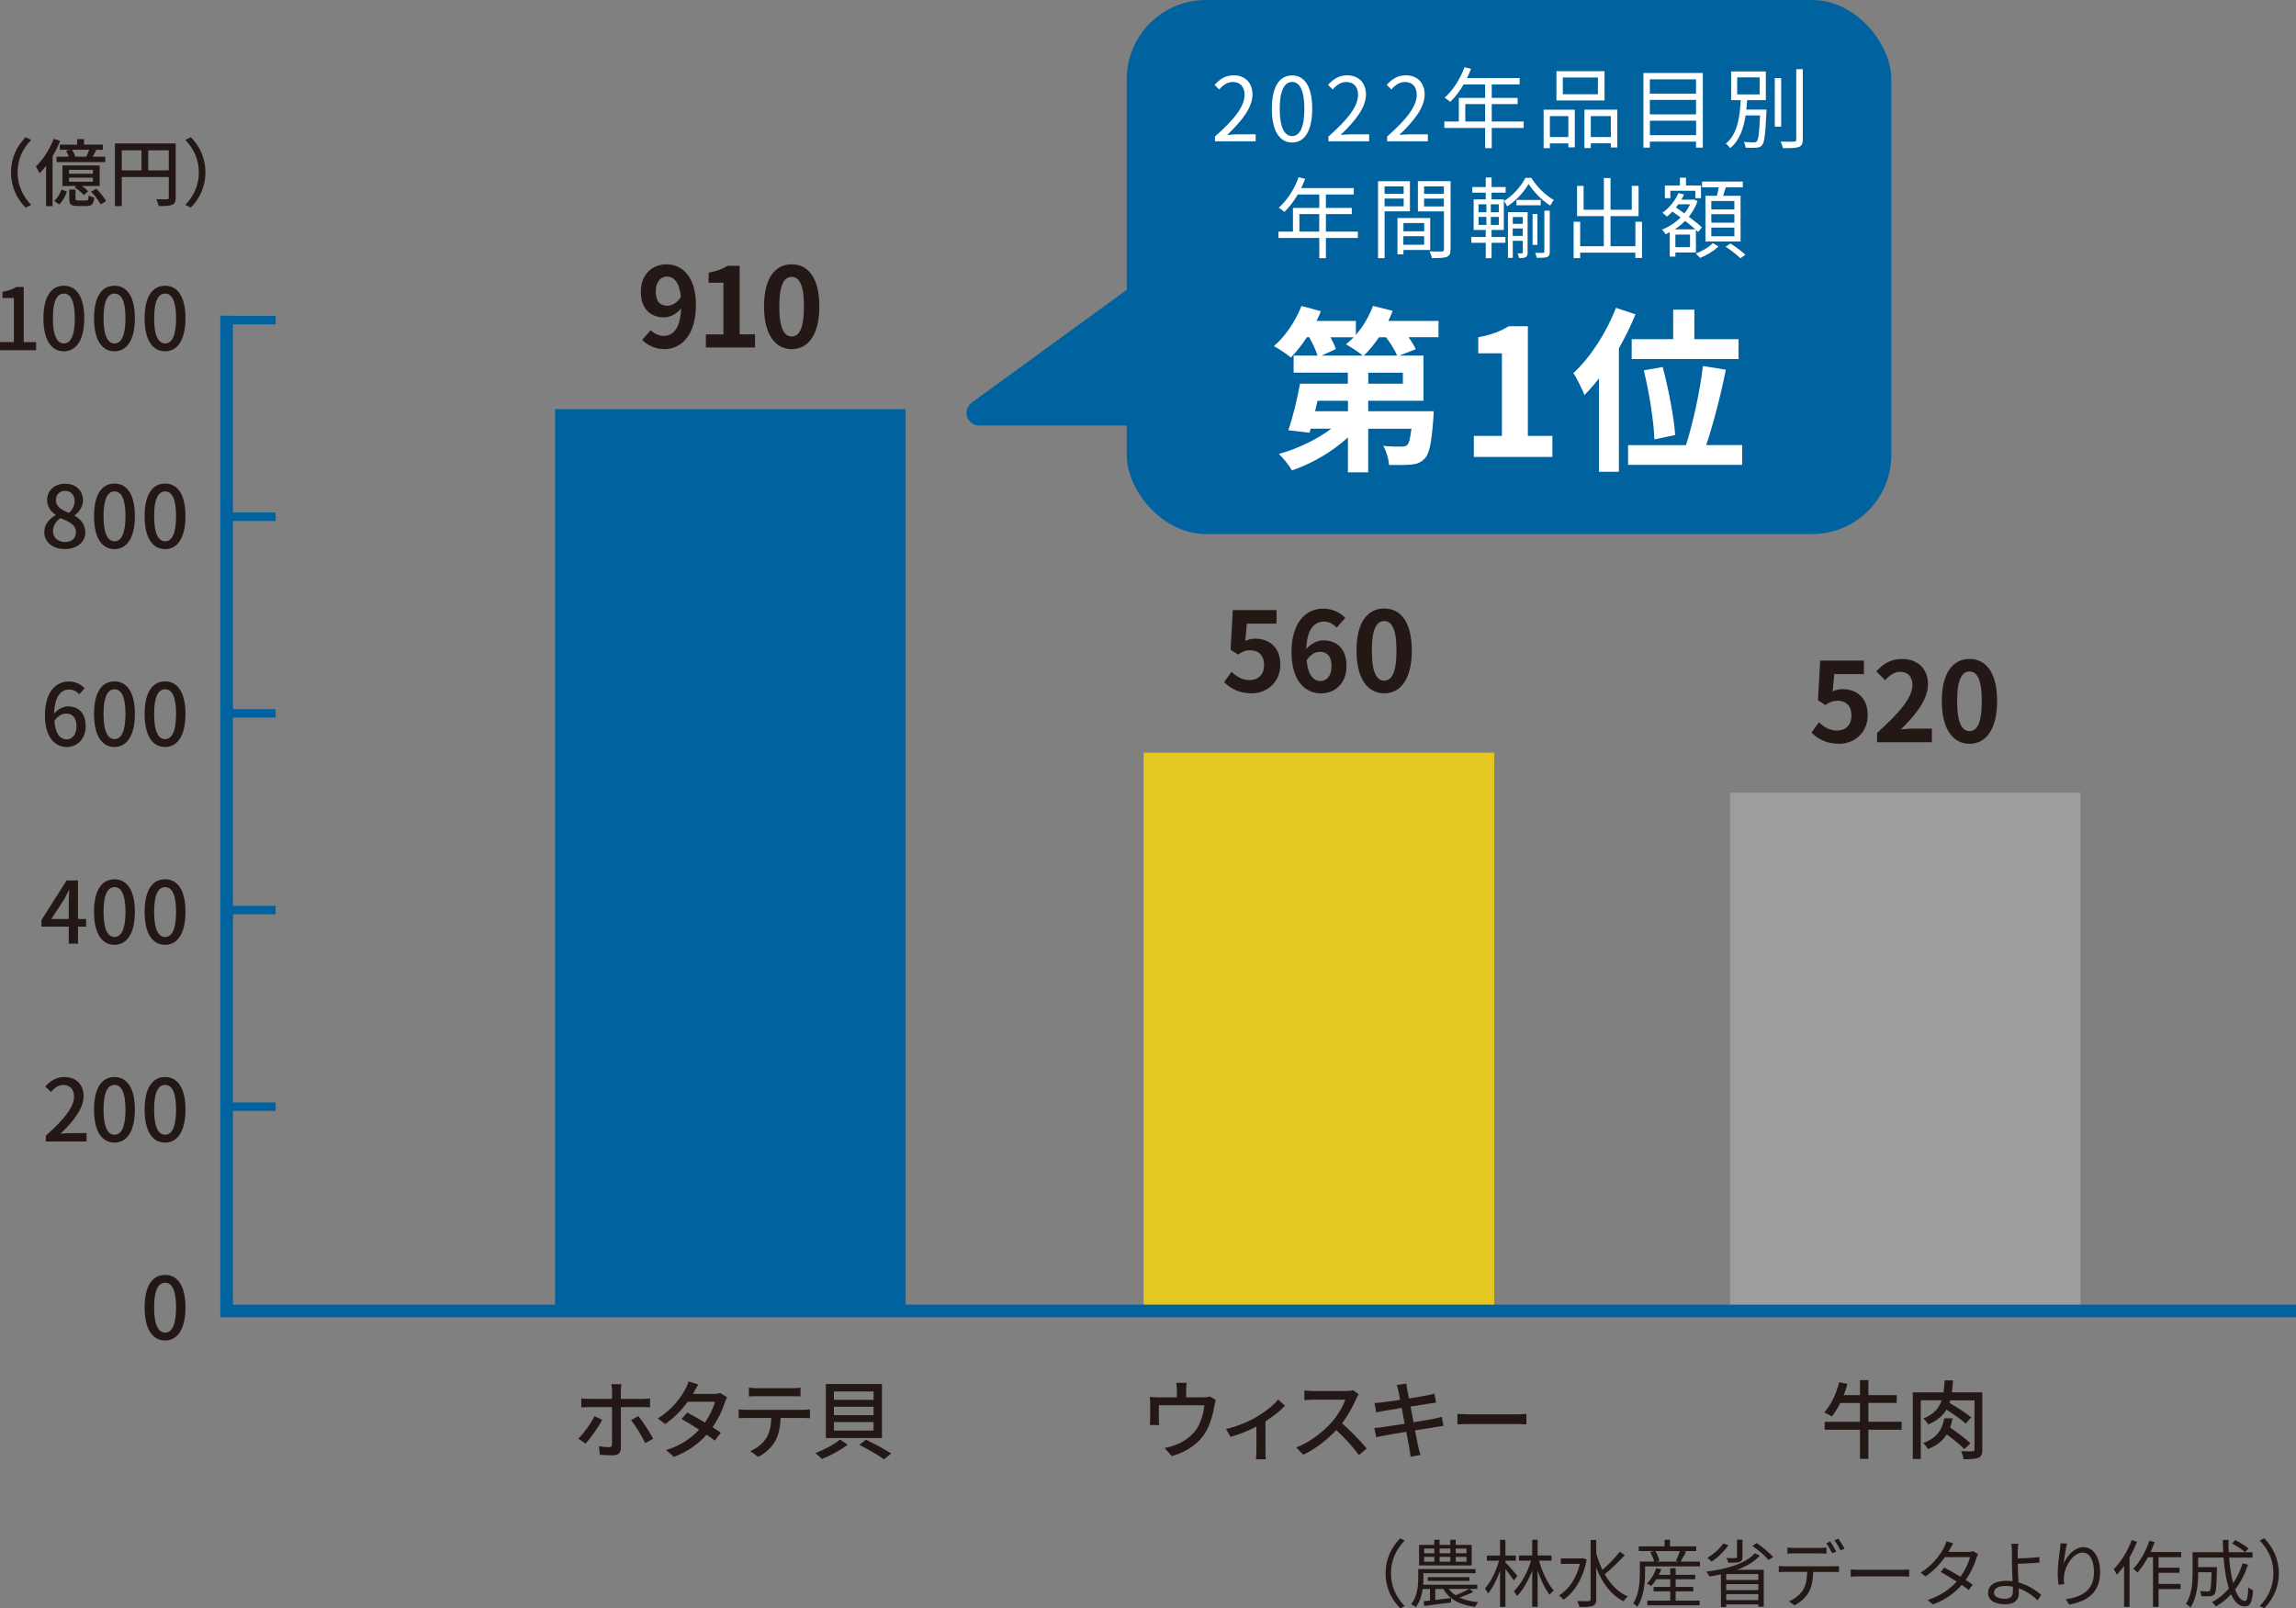 <?xml version="1.0" encoding="UTF-8"?><svg id="Layer_2" xmlns="http://www.w3.org/2000/svg" width="374.35" height="262.25" viewBox="0 0 374.35 262.25"><rect x="0" y="0" width="374.35" height="262.25" fill="#808080" stroke="none"/><defs><style>.cls-1{stroke-linecap:round;stroke-linejoin:round;stroke-width:4.14px;}.cls-1,.cls-2{fill:#0063a0;}.cls-1,.cls-3,.cls-4{stroke:#0063a0;}.cls-2,.cls-5,.cls-6,.cls-7,.cls-8{stroke-width:0px;}.cls-5{fill:#231815;}.cls-6{fill:#e5c721;}.cls-3{stroke-width:2.07px;}.cls-3,.cls-4{fill:none;stroke-miterlimit:10;}.cls-7{fill:#fff;}.cls-4{stroke-width:1.38px;}.cls-8{fill:#9d9d9d;}</style></defs><g id="_レイヤー_2"><line class="cls-4" x1="44.94" y1="52.2" x2="36.95" y2="52.2"/><line class="cls-4" x1="44.94" y1="84.26" x2="36.95" y2="84.26"/><line class="cls-4" x1="44.94" y1="116.32" x2="36.95" y2="116.32"/><line class="cls-4" x1="44.94" y1="148.39" x2="36.95" y2="148.39"/><line class="cls-4" x1="44.94" y1="180.45" x2="36.95" y2="180.45"/><rect class="cls-2" x="90.5" y="66.72" width="57.16" height="147.04"/><rect class="cls-6" x="186.46" y="122.73" width="57.16" height="91.03"/><rect class="cls-8" x="282.07" y="129.26" width="57.16" height="84.5"/><path class="cls-5" d="M0,55.77h2.26v-7.17H.41v-1.02c.97-.18,1.65-.42,2.24-.78h1.22v8.98h2.02v1.33H0v-1.33Z"/><path class="cls-5" d="M7.08,51.9c0-3.57,1.3-5.31,3.33-5.31s3.33,1.75,3.33,5.31-1.32,5.38-3.33,5.38-3.33-1.79-3.33-5.38ZM12.2,51.9c0-2.96-.74-4.03-1.79-4.03s-1.79,1.08-1.79,4.03.74,4.1,1.79,4.1,1.79-1.12,1.79-4.1Z"/><path class="cls-5" d="M15.33,51.9c0-3.57,1.3-5.31,3.33-5.31s3.33,1.75,3.33,5.31-1.32,5.38-3.33,5.38-3.33-1.79-3.33-5.38ZM20.46,51.9c0-2.96-.74-4.03-1.79-4.03s-1.79,1.08-1.79,4.03.74,4.1,1.79,4.1,1.79-1.12,1.79-4.1Z"/><path class="cls-5" d="M23.58,51.9c0-3.57,1.3-5.31,3.33-5.31s3.33,1.75,3.33,5.31-1.32,5.38-3.33,5.38-3.33-1.79-3.33-5.38ZM28.71,51.9c0-2.96-.74-4.03-1.79-4.03s-1.79,1.08-1.79,4.03.74,4.1,1.79,4.1,1.79-1.12,1.79-4.1Z"/><path class="cls-5" d="M7.22,86.79c0-1.36.9-2.27,1.85-2.77v-.07c-.77-.55-1.39-1.32-1.39-2.41,0-1.61,1.25-2.66,2.94-2.66,1.79,0,2.91,1.12,2.91,2.73,0,1.05-.71,1.95-1.36,2.42v.07c.92.53,1.74,1.33,1.74,2.73,0,1.53-1.34,2.7-3.33,2.7s-3.36-1.15-3.36-2.75ZM12.38,86.79c0-1.26-1.13-1.74-2.54-2.31-.71.49-1.2,1.26-1.2,2.16,0,1.02.85,1.74,1.96,1.74s1.78-.62,1.78-1.58ZM12.17,81.71c0-.95-.57-1.67-1.58-1.67-.84,0-1.47.58-1.47,1.5,0,1.12.98,1.64,2.13,2.09.62-.57.92-1.23.92-1.92Z"/><path class="cls-5" d="M15.33,84.16c0-3.57,1.3-5.31,3.33-5.31s3.33,1.75,3.33,5.31-1.32,5.38-3.33,5.38-3.33-1.79-3.33-5.38ZM20.46,84.16c0-2.96-.74-4.03-1.79-4.03s-1.79,1.08-1.79,4.03.74,4.1,1.79,4.1,1.79-1.12,1.79-4.1Z"/><path class="cls-5" d="M23.58,84.16c0-3.57,1.3-5.31,3.33-5.31s3.33,1.75,3.33,5.31-1.32,5.38-3.33,5.38-3.33-1.79-3.33-5.38ZM28.71,84.16c0-2.96-.74-4.03-1.79-4.03s-1.79,1.08-1.79,4.03.74,4.1,1.79,4.1,1.79-1.12,1.79-4.1Z"/><path class="cls-5" d="M12.92,113.2c-.38-.45-1.01-.77-1.61-.77-1.32,0-2.41,1-2.48,3.94.6-.74,1.5-1.19,2.24-1.19,1.74,0,2.9,1.06,2.9,3.25,0,2.04-1.4,3.38-3.08,3.38-1.96,0-3.56-1.64-3.56-5.14,0-3.96,1.86-5.55,3.89-5.55,1.15,0,1.99.49,2.58,1.11l-.88.98ZM12.47,118.42c0-1.33-.59-2.07-1.69-2.07-.6,0-1.3.32-1.92,1.2.17,2.04.91,3.01,2.02,3.01.9,0,1.6-.81,1.6-2.14Z"/><path class="cls-5" d="M15.33,116.42c0-3.57,1.3-5.31,3.33-5.31s3.33,1.75,3.33,5.31-1.32,5.38-3.33,5.38-3.33-1.79-3.33-5.38ZM20.46,116.42c0-2.96-.74-4.03-1.79-4.03s-1.79,1.08-1.79,4.03.74,4.1,1.79,4.1,1.79-1.12,1.79-4.1Z"/><path class="cls-5" d="M23.58,116.42c0-3.57,1.3-5.31,3.33-5.31s3.33,1.75,3.33,5.31-1.32,5.38-3.33,5.38-3.33-1.79-3.33-5.38ZM28.71,116.42c0-2.96-.74-4.03-1.79-4.03s-1.79,1.08-1.79,4.03.74,4.1,1.79,4.1,1.79-1.12,1.79-4.1Z"/><path class="cls-5" d="M14.04,151.1h-1.32v2.77h-1.51v-2.77h-4.45v-1.08l4.1-6.46h1.86v6.29h1.32v1.25ZM11.21,149.85v-2.7c0-.56.06-1.43.08-1.99h-.06c-.25.52-.53,1.05-.83,1.58l-2.03,3.11h2.83Z"/><path class="cls-5" d="M15.33,148.68c0-3.57,1.3-5.31,3.33-5.31s3.33,1.75,3.33,5.31-1.32,5.38-3.33,5.38-3.33-1.79-3.33-5.38ZM20.46,148.68c0-2.96-.74-4.03-1.79-4.03s-1.79,1.08-1.79,4.03.74,4.1,1.79,4.1,1.79-1.12,1.79-4.1Z"/><path class="cls-5" d="M23.58,148.68c0-3.57,1.3-5.31,3.33-5.31s3.33,1.75,3.33,5.31-1.32,5.38-3.33,5.38-3.33-1.79-3.33-5.38ZM28.71,148.68c0-2.96-.74-4.03-1.79-4.03s-1.79,1.08-1.79,4.03.74,4.1,1.79,4.1,1.79-1.12,1.79-4.1Z"/><path class="cls-5" d="M7.46,185.19c3.04-2.69,4.61-4.69,4.61-6.39,0-1.12-.6-1.89-1.75-1.89-.81,0-1.48.52-2.03,1.15l-.91-.9c.88-.95,1.79-1.54,3.14-1.54,1.89,0,3.11,1.23,3.11,3.1,0,1.99-1.58,4.05-3.77,6.14.53-.06,1.18-.1,1.68-.1h2.58v1.37h-6.65v-.94Z"/><path class="cls-5" d="M15.33,180.93c0-3.57,1.3-5.31,3.33-5.31s3.33,1.75,3.33,5.31-1.32,5.38-3.33,5.38-3.33-1.79-3.33-5.38ZM20.46,180.93c0-2.96-.74-4.03-1.79-4.03s-1.79,1.08-1.79,4.03.74,4.1,1.79,4.1,1.79-1.12,1.79-4.1Z"/><path class="cls-5" d="M23.58,180.93c0-3.57,1.3-5.31,3.33-5.31s3.33,1.75,3.33,5.31-1.32,5.38-3.33,5.38-3.33-1.79-3.33-5.38ZM28.71,180.93c0-2.96-.74-4.03-1.79-4.03s-1.79,1.08-1.79,4.03.74,4.1,1.79,4.1,1.79-1.12,1.79-4.1Z"/><path class="cls-5" d="M23.58,213.19c0-3.57,1.3-5.31,3.33-5.31s3.33,1.75,3.33,5.31-1.32,5.38-3.33,5.38-3.33-1.79-3.33-5.38ZM28.71,213.19c0-2.96-.74-4.03-1.79-4.03s-1.79,1.08-1.79,4.03.74,4.1,1.79,4.1,1.79-1.12,1.79-4.1Z"/><path class="cls-5" d="M98.17,231.52c-.62,1.22-1.92,3.03-2.69,3.87l-1.2-.81c.92-.88,2.09-2.49,2.65-3.66l1.25.6ZM101.23,229.44v6.67c0,.77-.41,1.19-1.32,1.19-.66,0-1.48-.03-2.12-.1l-.13-1.39c.6.11,1.23.17,1.6.17s.52-.15.52-.53c.01-.66.01-5.28.01-5.95v-.06h-3.74c-.43,0-.88.01-1.27.04v-1.47c.41.06.83.08,1.26.08h3.75v-1.3c0-.32-.06-.87-.11-1.09h1.65c-.04.2-.11.78-.11,1.11v1.29h3.52c.36,0,.88-.03,1.25-.07v1.44c-.41-.03-.88-.03-1.23-.03h-3.53ZM104.09,230.91c.74.9,1.85,2.66,2.41,3.68l-1.3.71c-.57-1.15-1.6-2.87-2.31-3.74l1.2-.66Z"/><path class="cls-5" d="M118.56,227.83c-.13.24-.29.59-.39.87-.35,1.16-1.04,2.65-1.99,4.02.52.34.99.64,1.34.9l-.98,1.29c-.34-.28-.8-.62-1.33-.98-1.25,1.41-2.96,2.72-5.34,3.63l-1.27-1.12c2.47-.74,4.17-2.02,5.39-3.32-1.04-.67-2.11-1.33-2.87-1.75l.92-1.05c.78.41,1.86,1.02,2.89,1.64.77-1.11,1.4-2.42,1.65-3.4h-4.45c-.92,1.27-2.19,2.62-3.68,3.64l-1.2-.91c2.44-1.5,3.82-3.53,4.48-4.78.18-.28.43-.85.53-1.26l1.6.5c-.27.42-.57.95-.71,1.23l-.17.31h3.4c.39,0,.78-.06,1.05-.15l1.13.7Z"/><path class="cls-5" d="M130.88,229.88c.29,0,.83-.03,1.18-.07v1.44c-.32-.03-.81-.04-1.18-.04h-3.6c-.06,1.49-.34,2.72-.87,3.74-.5.94-1.57,1.99-2.79,2.61l-1.29-.95c1.04-.42,2.03-1.22,2.59-2.09.6-.94.78-2.04.84-3.31h-4.05c-.42,0-.88.01-1.27.04v-1.44c.39.04.84.07,1.27.07h9.16ZM123.47,227.66c-.46,0-.98.01-1.37.04v-1.44c.42.06.91.1,1.37.1h5.65c.43,0,.95-.03,1.4-.1v1.44c-.45-.03-.97-.04-1.4-.04h-5.65Z"/><path class="cls-5" d="M138.21,235.56c-1.08.84-2.82,1.81-4.23,2.34-.22-.27-.71-.71-1.05-.97,1.44-.52,3.15-1.44,4.03-2.21l1.25.84ZM143.8,225.68v8.8h-9.15v-8.8h9.15ZM135.97,228.25h6.46v-1.36h-6.46v1.36ZM135.97,230.75h6.46v-1.37h-6.46v1.37ZM135.97,233.27h6.46v-1.39h-6.46v1.39ZM141.21,234.75c1.27.63,3.12,1.6,4.1,2.25l-1.18.95c-.88-.64-2.69-1.68-4.02-2.38l1.09-.83Z"/><path class="cls-5" d="M1.8,28.11c0-2.43,1.01-4.35,2.37-5.73l.91.43c-1.31,1.37-2.21,3.09-2.21,5.3s.9,3.93,2.21,5.3l-.91.43c-1.37-1.38-2.37-3.3-2.37-5.73Z"/><path class="cls-5" d="M9.81,22.97c-.34.85-.76,1.7-1.24,2.51v8.13h-1.06v-6.56c-.35.44-.7.85-1.06,1.21-.11-.25-.42-.84-.6-1.12,1.15-1.08,2.25-2.78,2.91-4.51l1.03.33ZM8.84,32.76c.53-.46.96-1.21,1.2-1.87l.86.36c-.26.72-.66,1.55-1.25,2.09l-.82-.58ZM12.58,23.58v-.9h1.12v.9h3.08v.84h-1.32l.24.06c-.2.38-.42.76-.6,1.07h2.06v.88h-7.93v-.88h1.99c-.11-.31-.28-.68-.44-.98l.66-.14h-1.69v-.84h2.83ZM16.25,30.33h-2.89c.4.28.79.6,1.01.88l-.72.59c-.3-.37-.92-.9-1.48-1.25l.28-.22h-2.27v-3.35h6.07v3.35ZM15.15,27.69h-3.9v.64h3.9v-.64ZM15.15,28.97h-3.9v.66h3.9v-.66ZM14.05,32.7c.3,0,.37-.1.41-.84.2.14.61.3.9.36-.11,1.09-.41,1.37-1.19,1.37h-1.54c-1.09,0-1.34-.26-1.34-1.19v-1.49h1.02v1.47c0,.28.06.31.47.31h1.27ZM14.07,25.55c.16-.32.35-.76.47-1.13h-2.78c.22.35.43.8.52,1.12h-.05s1.85.01,1.85.01ZM15.68,30.78c.64.59,1.33,1.44,1.61,2.03l-.89.52c-.26-.58-.95-1.45-1.55-2.09l.83-.46Z"/><path class="cls-5" d="M28.65,32.23c0,.65-.14.98-.59,1.17-.43.18-1.13.2-2.19.2-.05-.31-.23-.82-.41-1.12.77.04,1.54.02,1.76.01.23,0,.3-.07.3-.29v-3.33h-7.66v4.74h-1.12v-10.22h9.91v8.83ZM19.86,27.78h3.21v-3.27h-3.21v3.27ZM27.52,27.78v-3.27h-3.35v3.27h3.35Z"/><path class="cls-5" d="M33.49,28.11c0,2.43-1.01,4.35-2.37,5.73l-.91-.43c1.31-1.37,2.21-3.09,2.21-5.3s-.9-3.93-2.21-5.3l.91-.43c1.37,1.38,2.37,3.3,2.37,5.73Z"/><path class="cls-5" d="M198.24,228.3c-.1.24-.2.69-.24.95-.21,1.22-.6,2.8-1.34,4.1-1.08,1.95-3.1,3.39-5.62,4.08l-1.15-1.33c.53-.08,1.18-.27,1.68-.46,1.29-.43,2.69-1.39,3.53-2.63.73-1.12,1.13-2.65,1.29-3.87h-7.45v2.3c0,.28.01.69.06.92h-1.53c.03-.29.06-.7.06-1.01v-2.45c0-.31-.01-.81-.06-1.13.43.04.84.07,1.36.07h3.05v-1.2c0-.34-.01-.66-.1-1.16h1.7c-.06.5-.08.83-.08,1.16v1.2h2.83c.56,0,.84-.07,1.05-.14l.97.6Z"/><path class="cls-5" d="M209.5,229.23c-.66.73-1.91,1.72-3.17,2.54v4.83c0,.45.01,1.11.07,1.34h-1.62c.03-.24.07-.9.07-1.34v-3.98c-1.2.62-2.84,1.3-4.22,1.67l-.74-1.29c1.79-.38,3.75-1.23,4.9-1.91,1.4-.81,2.9-1.99,3.6-2.89l1.11,1.02Z"/><path class="cls-5" d="M221.52,227.36c-.1.14-.31.49-.41.73-.49,1.15-1.32,2.73-2.3,3.99,1.44,1.23,3.14,3.04,4.01,4.1l-1.25,1.09c-.91-1.26-2.31-2.8-3.7-4.09-1.5,1.6-3.38,3.1-5.39,4.02l-1.13-1.18c2.27-.87,4.37-2.55,5.76-4.1.95-1.06,1.89-2.61,2.23-3.7h-5.14c-.55,0-1.3.07-1.53.08v-1.58c.28.04,1.09.1,1.53.1h5.2c.52,0,.98-.06,1.22-.14l.91.67Z"/><path class="cls-5" d="M235.33,232.5c-.32.03-.83.13-1.36.21-.73.11-1.96.31-3.26.52.25,1.26.45,2.31.53,2.69.1.41.22.9.36,1.32l-1.61.28c-.07-.49-.11-.94-.2-1.36-.06-.35-.27-1.4-.5-2.7-1.53.25-2.94.49-3.6.62-.57.1-.99.18-1.3.27l-.32-1.5c.35-.01.94-.08,1.33-.14.69-.1,2.12-.32,3.63-.56l-.49-2.58c-1.29.21-2.45.41-2.94.49-.48.08-.84.17-1.2.25l-.29-1.54c.39-.03.78-.06,1.22-.1.52-.06,1.68-.22,2.96-.42-.14-.7-.24-1.2-.28-1.4-.08-.38-.17-.7-.28-1.01l1.57-.25c.04.27.08.7.15,1.01.03.17.13.7.27,1.43,1.27-.21,2.47-.41,3.01-.52.43-.08.87-.18,1.15-.27l.27,1.47c-.25.03-.73.1-1.12.15-.62.1-1.79.28-3.05.48l.49,2.56c1.36-.22,2.61-.43,3.28-.56.53-.11.99-.21,1.32-.31l.29,1.47Z"/><path class="cls-5" d="M237.62,230.54c.45.04,1.32.08,2.07.08h7.61c.69,0,1.23-.06,1.57-.08v1.72c-.31-.01-.94-.06-1.55-.06h-7.62c-.78,0-1.61.03-2.07.06v-1.72Z"/><rect class="cls-2" x="183.71" width="124.66" height="87.08" rx="12.91" ry="12.91"/><path class="cls-5" d="M310.05,233.13h-5.42v4.75h-1.37v-4.75h-5.76v-1.29h5.76v-3.08h-3.21c-.43.85-.9,1.61-1.39,2.21-.28-.2-.9-.53-1.23-.67,1.09-1.15,1.96-3.03,2.44-4.92l1.34.27c-.17.63-.36,1.25-.6,1.83h2.65v-2.44h1.37v2.44h4.62v1.27h-4.62v3.08h5.42v1.29Z"/><path class="cls-5" d="M323.21,236.36c0,.73-.15,1.13-.63,1.33-.49.22-1.29.25-2.42.25-.06-.36-.24-.97-.42-1.32.81.04,1.64.03,1.88.03.24-.01.31-.08.31-.32v-8h-3.94c-.04.15-.1.31-.14.43,1.2.7,2.76,1.68,3.54,2.35l-.9,1.02c-.67-.64-1.98-1.55-3.14-2.28-.6,1.01-1.51,1.82-2.98,2.41-.14-.29-.5-.76-.78-.97,1.72-.67,2.55-1.68,3-2.97h-3.42v9.58h-1.3v-10.86h5.01c.08-.6.14-1.26.18-1.96h1.37c-.04.69-.1,1.34-.2,1.96h4.97v9.3ZM320.28,236.29c-.62-.66-1.82-1.62-2.87-2.41-.62.98-1.54,1.81-3.08,2.41-.14-.31-.49-.76-.77-1,2.48-.87,3.14-2.46,3.45-4.02h1.34c-.1.5-.22,1.01-.39,1.5,1.11.76,2.58,1.85,3.31,2.56l-.98.95Z"/><path class="cls-5" d="M106.09,53.83c.49.52,1.31.94,2.11.94,1.49,0,2.74-1.13,2.84-4.48-.68.9-1.82,1.46-2.74,1.46-2.21,0-3.82-1.37-3.82-4.2s1.91-4.45,4.2-4.45c2.52,0,4.79,1.98,4.79,6.61,0,5.04-2.47,7.22-5.11,7.22-1.66,0-2.86-.7-3.66-1.51l1.39-1.58ZM111.01,48.43c-.23-2.43-1.15-3.33-2.29-3.33-.99,0-1.8.81-1.8,2.45s.74,2.3,1.89,2.3c.72,0,1.55-.4,2.2-1.42Z"/><path class="cls-5" d="M115.09,54.53h2.86v-8.43h-2.41v-1.64c1.33-.25,2.25-.59,3.1-1.12h1.96v11.18h2.5v2.14h-8.01v-2.14Z"/><path class="cls-5" d="M124.57,49.96c0-4.61,1.8-6.86,4.52-6.86s4.5,2.27,4.5,6.86-1.8,6.97-4.5,6.97-4.52-2.38-4.52-6.97ZM131.08,49.96c0-3.73-.86-4.81-2-4.81s-2.02,1.08-2.02,4.81.86,4.9,2.02,4.9,2-1.15,2-4.9Z"/><path class="cls-5" d="M199.58,111.23l1.22-1.69c.76.74,1.69,1.35,2.94,1.35,1.39,0,2.36-.88,2.36-2.45s-.9-2.41-2.25-2.41c-.79,0-1.22.2-2,.7l-1.21-.79.36-6.46h7.13v2.21h-4.84l-.25,2.83c.52-.25.99-.38,1.6-.38,2.23,0,4.11,1.33,4.11,4.23s-2.2,4.68-4.66,4.68c-2.11,0-3.51-.83-4.5-1.82Z"/><path class="cls-5" d="M217.93,102.32c-.47-.54-1.28-.97-2.05-.97-1.53,0-2.79,1.15-2.9,4.48.72-.88,1.87-1.42,2.74-1.42,2.23,0,3.82,1.33,3.82,4.2s-1.91,4.45-4.18,4.45c-2.54,0-4.79-2.03-4.79-6.73,0-4.97,2.47-7.09,5.15-7.09,1.62,0,2.81.68,3.62,1.51l-1.4,1.58ZM217.1,108.6c0-1.58-.74-2.32-1.89-2.32-.72,0-1.51.38-2.18,1.4.25,2.43,1.15,3.37,2.27,3.37.99,0,1.8-.83,1.8-2.45Z"/><path class="cls-5" d="M221.17,106.08c0-4.61,1.8-6.86,4.52-6.86s4.5,2.27,4.5,6.86-1.8,6.97-4.5,6.97-4.52-2.38-4.52-6.97ZM227.69,106.08c0-3.73-.86-4.81-2-4.81s-2.02,1.08-2.02,4.81.86,4.9,2.02,4.9,2-1.15,2-4.9Z"/><path class="cls-5" d="M295.35,119.46l1.22-1.69c.76.74,1.69,1.35,2.94,1.35,1.39,0,2.36-.88,2.36-2.45s-.9-2.41-2.25-2.41c-.79,0-1.22.2-2,.7l-1.21-.79.36-6.46h7.13v2.21h-4.84l-.25,2.83c.52-.25.99-.38,1.6-.38,2.23,0,4.11,1.33,4.11,4.23s-2.2,4.68-4.66,4.68c-2.11,0-3.51-.83-4.5-1.82Z"/><path class="cls-5" d="M306.05,119.5c3.62-3.24,5.76-5.74,5.76-7.8,0-1.35-.74-2.16-2-2.16-.97,0-1.78.63-2.45,1.37l-1.44-1.44c1.22-1.3,2.41-2.02,4.23-2.02,2.52,0,4.2,1.62,4.2,4.11s-2,5.01-4.43,7.38c.67-.07,1.55-.14,2.16-.14h2.9v2.23h-8.93v-1.53Z"/><path class="cls-5" d="M316.6,114.31c0-4.61,1.8-6.86,4.52-6.86s4.5,2.27,4.5,6.86-1.8,6.97-4.5,6.97-4.52-2.38-4.52-6.97ZM323.12,114.31c0-3.73-.86-4.81-2-4.81s-2.02,1.08-2.02,4.81.86,4.9,2.02,4.9,2-1.15,2-4.9Z"/><polyline class="cls-1" points="198.32 39.18 159.66 67.32 188.41 67.32"/><polyline class="cls-3" points="374.35 213.76 36.95 213.76 36.95 51.48"/><path class="cls-7" d="M198.08,22.27c3.31-2.9,4.84-5,4.84-6.81,0-1.21-.63-2.09-1.94-2.09-.86,0-1.61.53-2.19,1.22l-.76-.75c.86-.94,1.77-1.56,3.11-1.56,1.89,0,3.07,1.24,3.07,3.12,0,2.1-1.66,4.25-4.13,6.6.55-.04,1.2-.1,1.73-.1h2.92v1.14h-6.64v-.78Z"/><path class="cls-7" d="M207.37,17.74c0-3.67,1.28-5.44,3.3-5.44s3.28,1.79,3.28,5.44-1.28,5.5-3.28,5.5-3.3-1.83-3.3-5.5ZM212.67,17.74c0-3.08-.81-4.38-2-4.38s-2.02,1.3-2.02,4.38.81,4.45,2.02,4.45,2-1.34,2-4.45Z"/><path class="cls-7" d="M216.58,22.27c3.31-2.9,4.84-5,4.84-6.81,0-1.21-.63-2.09-1.94-2.09-.86,0-1.61.53-2.19,1.22l-.76-.75c.86-.94,1.77-1.56,3.11-1.56,1.89,0,3.07,1.24,3.07,3.12,0,2.1-1.66,4.25-4.13,6.6.55-.04,1.2-.1,1.73-.1h2.92v1.14h-6.64v-.78Z"/><path class="cls-7" d="M226.15,22.27c3.31-2.9,4.84-5,4.84-6.81,0-1.21-.63-2.09-1.94-2.09-.86,0-1.61.53-2.19,1.22l-.76-.75c.86-.94,1.77-1.56,3.11-1.56,1.89,0,3.07,1.24,3.07,3.12,0,2.1-1.66,4.25-4.13,6.6.55-.04,1.2-.1,1.73-.1h2.92v1.14h-6.64v-.78Z"/><path class="cls-7" d="M248.43,20.86h-5.21v3.3h-1.08v-3.3h-6.65v-1.04h2.36v-3.86h4.29v-2.19h-3.5c-.65,1.11-1.41,2.09-2.19,2.84-.2-.17-.65-.53-.92-.68,1.35-1.18,2.56-3.04,3.24-4.97l1.08.26c-.2.5-.43,1.02-.66,1.51h8.58v1.04h-4.55v2.19h4.22v1.01h-4.22v2.85h5.21v1.04ZM242.14,19.82v-2.85h-3.23v2.85h3.23Z"/><path class="cls-7" d="M251.68,17.89h5.08v6.14h-1.05v-.65h-3.01v.78h-1.02v-6.27ZM252.7,18.93v3.41h3.01v-3.41h-3.01ZM261.61,16.38h-7.84v-4.77h7.84v4.77ZM260.53,12.64h-5.72v2.72h5.72v-2.72ZM263.69,17.89v6.16h-1.05v-.68h-3.27v.78h-1.04v-6.27h5.36ZM262.64,22.34v-3.41h-3.27v3.41h3.27Z"/><path class="cls-7" d="M277.64,11.9v12.17h-1.11v-.98h-7.53v.98h-1.05v-12.17h9.69ZM269,12.94v2.33h7.53v-2.33h-7.53ZM269,16.29v2.36h7.53v-2.36h-7.53ZM276.54,22.04v-2.36h-7.53v2.36h7.53Z"/><path class="cls-7" d="M288.01,17.88s-.01.33-.01.46c-.17,3.59-.32,4.9-.71,5.34-.24.29-.49.37-.92.4-.36.04-1.07.03-1.76,0-.03-.29-.13-.69-.3-.94.71.07,1.38.07,1.64.07.24,0,.36-.03.49-.16.26-.29.4-1.38.53-4.22h-2.36c-.32,2.09-.99,4.08-2.51,5.33-.14-.23-.48-.58-.73-.73,1.96-1.56,2.3-4.49,2.45-7.1h-1.57v-4.68h5.66v4.68h-3.05c-.03.5-.07,1.02-.13,1.54h3.28ZM283.24,15.39h3.66v-2.77h-3.66v2.77ZM290.41,20.65h-1.04v-7.92h1.04v7.92ZM293.94,11.28v11.45c0,.72-.2,1.05-.65,1.24-.48.17-1.28.19-2.59.19-.06-.29-.22-.78-.39-1.08,1.01.04,1.92.03,2.19.01.26,0,.37-.09.37-.36v-11.45h1.07Z"/><path class="cls-7" d="M221.39,38.8h-5.21v3.3h-1.08v-3.3h-6.65v-1.04h2.36v-3.86h4.29v-2.19h-3.5c-.65,1.11-1.41,2.09-2.19,2.84-.2-.17-.65-.53-.92-.68,1.35-1.18,2.56-3.04,3.24-4.97l1.08.26c-.2.5-.43,1.02-.66,1.51h8.58v1.04h-4.55v2.19h4.22v1.01h-4.22v2.85h5.21v1.04ZM215.09,37.76v-2.85h-3.23v2.85h3.23Z"/><path class="cls-7" d="M225.75,34.47v7.63h-1.07v-12.55h5.2v4.91h-4.13ZM225.75,30.39v1.2h3.11v-1.2h-3.11ZM228.86,33.64v-1.27h-3.11v1.27h3.11ZM228.82,40.76v.72h-.97v-5.93h5.34v5.21h-4.38ZM228.82,36.37v1.34h3.39v-1.34h-3.39ZM232.2,39.91v-1.4h-3.39v1.4h3.39ZM236.5,40.67c0,.68-.16,1.04-.63,1.22-.46.17-1.22.19-2.42.19-.04-.3-.22-.81-.37-1.09.88.04,1.76.03,2.02.01.24,0,.33-.09.33-.35v-6.18h-4.25v-4.93h5.33v11.12ZM232.19,30.39v1.2h3.23v-1.2h-3.23ZM235.42,33.66v-1.28h-3.23v1.28h3.23Z"/><path class="cls-7" d="M243.19,38.64h2.26v.95h-2.26v2.51h-.95v-2.51h-2.36v-.95h2.36v-1.15h-1.97v-4.98h1.97v-1.09h-2.19v-.92h2.19v-1.56h.95v1.56h2.3v.92h-2.3v1.09h2v4.98h-2v1.15ZM241.07,34.61h1.28v-1.3h-1.28v1.3ZM241.07,36.68h1.28v-1.31h-1.28v1.31ZM244.37,33.31h-1.3v1.3h1.3v-1.3ZM244.37,35.37h-1.3v1.31h1.3v-1.31ZM249.67,28.99c.89,1.46,2.33,2.88,3.67,3.62-.19.23-.42.63-.58.92-1.33-.83-2.72-2.26-3.53-3.54-.72,1.27-2.03,2.74-3.49,3.66-.12-.26-.36-.63-.53-.88,1.45-.85,2.82-2.42,3.5-3.77h.95ZM249.07,41.18c0,.37-.07.6-.3.75-.24.14-.59.14-1.12.14-.01-.2-.13-.55-.22-.76h.72c.1,0,.13-.04.13-.14v-1.9h-1.63v2.78h-.79v-7.46h3.21v6.6ZM246.65,35.39v1.11h1.63v-1.11h-1.63ZM248.27,38.46v-1.2h-1.63v1.2h1.63ZM251.21,33.47h-3.96v-.87h3.96v.87ZM250.67,39.93h-.79v-5.04h.79v5.04ZM251.8,34.35h.88v6.7c0,.46-.1.71-.42.86-.35.12-.85.13-1.69.13-.04-.22-.16-.58-.27-.81.59.01,1.12.01,1.28,0,.16-.01.22-.04.22-.2v-6.68Z"/><path class="cls-7" d="M267.72,36.15v5.91h-1.09v-.86h-8.99v.89h-1.07v-5.93h1.07v3.99h3.85v-4.91h-4.36v-4.93h1.07v3.89h3.3v-5.17h1.09v5.17h3.46v-3.89h1.11v4.93h-4.57v4.91h4.05v-3.99h1.09Z"/><path class="cls-7" d="M273.16,41.16v.68h-.92v-3.98c-.23.13-.45.23-.68.33-.13-.23-.39-.58-.58-.76,1.07-.4,2.15-1.09,3.04-1.97-.46-.33-.92-.66-1.34-.96-.3.3-.6.58-.91.82-.16-.17-.52-.49-.72-.63,1.08-.76,2.07-1.94,2.61-3.21l.91.23c-.13.29-.27.56-.43.84h1.86l.16-.04.62.27c-.33.96-.82,1.81-1.43,2.56.85.63,1.64,1.25,2.15,1.74l-.63.75c-.1-.1-.23-.22-.36-.35v3.69h-3.34ZM272.34,32.31h-.89v-2.06h2.45v-1.28h.99v1.28h2.45v2.06h-.92v-1.2h-4.08v1.2ZM276.42,37.4c-.46-.42-1.05-.89-1.67-1.38-.52.53-1.11.99-1.7,1.38h3.37ZM275.55,38.25h-2.39v2.05h2.39v-2.05ZM273.65,33.31c-.13.17-.26.36-.4.52.45.3.91.63,1.38.96.37-.46.69-.95.94-1.48h-1.92ZM280.18,40.18c-.72.73-1.94,1.47-2.98,1.87-.17-.19-.48-.5-.71-.71,1.04-.38,2.22-1.08,2.77-1.7l.92.53ZM279.93,31.92c.12-.43.23-.92.3-1.37h-2.72v-.94h6.65v.94h-2.78c-.14.46-.29.95-.43,1.37h2.84v7.45h-5.73v-7.45h1.87ZM282.78,32.77h-3.76v1.38h3.76v-1.38ZM282.78,34.93h-3.76v1.38h3.76v-1.38ZM282.78,37.12h-3.76v1.4h3.76v-1.4ZM282.15,39.71c.84.52,1.9,1.31,2.43,1.84l-.82.56c-.52-.52-1.57-1.34-2.42-1.89l.81-.52Z"/><path class="cls-5" d="M225.91,256.54c0-2.34.95-4.25,2.39-5.71l.72.37c-1.38,1.43-2.23,3.2-2.23,5.34s.85,3.91,2.23,5.34l-.72.37c-1.44-1.46-2.39-3.37-2.39-5.71Z"/><path class="cls-5" d="M240.21,259.58c-.7.35-1.52.67-2.23.91.84.4,1.87.65,3.06.75-.19.17-.42.53-.53.77-1.66-.2-2.96-.68-3.93-1.45l.02.73c-1.57.2-3.2.42-4.38.58l-.11-.77c.31-.04.66-.07,1.04-.12v-1.89h-1.18c-.16,1.03-.48,2.11-1.13,2.95-.17-.14-.54-.36-.76-.46,1.02-1.27,1.15-3,1.15-4.22v-1.51h9.35v.67h-8.5v.85c0,.31-.01.67-.05,1.03h8.83v.68h-1.25l.58.49ZM239.96,255.26h-8.59v-3.36h2.48v-.84h.86v.84h1.75v-.84h.88v.84h2.61v3.36ZM232.2,253.27h1.66v-.77h-1.66v.77ZM232.2,254.65h1.66v-.79h-1.66v.79ZM232.79,257.77v-.61h6.79v.61h-6.79ZM236.58,260.56c-.52-.41-.94-.9-1.25-1.47h-1.31v1.79l2.55-.31ZM234.72,252.5v.77h1.75v-.77h-1.75ZM234.72,253.86v.79h1.75v-.79h-1.75ZM236.21,259.08c.29.4.66.74,1.12,1.03.7-.26,1.63-.7,2.21-1.03h-3.32ZM239.1,252.5h-1.75v.77h1.75v-.77ZM239.1,253.86h-1.75v.79h1.75v-.79Z"/><path class="cls-5" d="M246.82,257.71c-.26-.43-.88-1.26-1.37-1.88v6.18h-.88v-5.85c-.52,1.44-1.24,2.83-1.96,3.67-.11-.26-.32-.61-.48-.83.9-1.01,1.82-2.85,2.28-4.51h-1.98v-.85h2.14v-2.57h.88v2.57h1.7v.85h-1.7v.28c.4.37,1.67,1.83,1.95,2.18l-.59.77ZM250.93,254.48c.54,1.89,1.45,3.81,2.41,4.86-.22.16-.53.46-.68.7-.73-.92-1.43-2.39-1.96-3.96v5.92h-.88v-5.89c-.64,1.64-1.54,3.2-2.47,4.14-.12-.24-.36-.58-.53-.78,1.14-1.12,2.25-3.07,2.81-4.99h-1.97v-.85h2.16v-2.57h.88v2.57h2.27v.85h-2.04Z"/><path class="cls-5" d="M258.7,254.31c-.6,3.14-2.05,5.36-3.8,6.55-.14-.22-.5-.56-.71-.71,1.56-.97,2.83-2.76,3.41-5.15h-3.12v-.89h3.45l.18-.04.59.23ZM264.91,253.58c-.95,1.04-2.24,2.3-3.27,3.11.92,1.62,2.17,2.93,3.75,3.61-.22.18-.53.54-.67.8-2.07-1.02-3.51-3.03-4.46-5.49v5.15c0,.64-.17.92-.56,1.09-.4.16-1.09.18-2.19.18-.04-.26-.22-.71-.36-.97.86.04,1.63.02,1.87.02.24-.01.32-.08.32-.32v-9.66h.92v2.17c.25.95.59,1.86,1.01,2.71.96-.84,2.13-2.04,2.84-2.97l.8.58Z"/><path class="cls-5" d="M277.17,254.62v.79h-8.95v1.07c0,1.57-.2,3.92-1.26,5.52-.13-.16-.5-.47-.68-.56.97-1.49,1.09-3.54,1.09-4.95v-1.86h2.33c-.11-.44-.36-1.07-.64-1.55l.61-.17h-2.48v-.77h4.21v-1.08h.88v1.08h4.28v.77h-2.09l.44.11c-.3.56-.62,1.16-.9,1.61h3.15ZM273.21,260.99h3.9v.77h-8.52v-.77h3.73v-1.51h-2.71v-.72h2.71v-1.26h-2.25c-.26.42-.56.8-.85,1.12-.14-.12-.5-.34-.7-.43.66-.62,1.22-1.56,1.54-2.5l.8.19c-.11.3-.24.61-.4.9h1.86v-1.07h.89v1.07h3.18v.72h-3.18v1.26h2.87v.72h-2.87v1.51ZM269.89,252.91c.31.49.58,1.13.66,1.56l-.54.16h3.66l-.42-.14c.22-.44.49-1.09.65-1.57h-4.01Z"/><path class="cls-5" d="M286.93,253.64c-.89,1.02-2.22,1.78-3.75,2.33h4.39v6h-.89v-.36h-5.23v.42h-.86v-5.33c-.61.14-1.24.26-1.86.36-.1-.22-.37-.6-.55-.79,3.23-.4,6.44-1.28,7.93-3.01l.83.38ZM281.8,251.96c-.7,1.04-1.76,2.04-2.73,2.67-.16-.16-.5-.47-.71-.61.98-.56,1.99-1.44,2.59-2.33l.85.26ZM286.68,256.66h-5.23v.97h5.23v-.97ZM281.45,259.28h5.23v-.98h-5.23v.98ZM286.68,260.91v-.98h-5.23v.98h5.23ZM284.1,253.89c0,.46-.12.67-.49.8-.37.12-.95.13-1.8.13-.06-.25-.2-.56-.35-.78.68.04,1.32.04,1.51.01.19-.01.24-.05.24-.19v-2.81h.89v2.83ZM286.42,251.61c.96.65,2.12,1.61,2.69,2.27l-.76.5c-.52-.66-1.66-1.64-2.63-2.31l.7-.46Z"/><path class="cls-5" d="M298.9,255.4c.25,0,.65-.01.94-.05v.98c-.26-.01-.65-.02-.94-.02h-3.26c-.04,1.29-.23,2.39-.71,3.27-.43.8-1.34,1.67-2.36,2.19l-.89-.66c.94-.38,1.8-1.08,2.27-1.83.53-.84.66-1.85.7-2.97h-3.59c-.37,0-.72,0-1.04.02v-.98c.32.02.67.05,1.04.05h7.84ZM292.53,253.29c-.4,0-.79.01-1.1.04v-1c.35.04.71.07,1.09.07h4.15c.34,0,.77-.02,1.12-.07v1c-.35-.02-.77-.04-1.12-.04h-4.14ZM298.74,253.29c-.24-.49-.65-1.21-.97-1.66l.64-.28c.3.43.73,1.15.98,1.64l-.65.29ZM299.73,250.88c.31.43.78,1.19,1.01,1.63l-.65.29c-.26-.53-.65-1.2-1-1.65l.64-.26Z"/><path class="cls-5" d="M301.74,255.91c.36.02,1,.06,1.67.06h6.57c.6,0,1.03-.04,1.3-.06v1.18c-.24-.01-.74-.06-1.28-.06h-6.58c-.66,0-1.3.02-1.67.06v-1.18Z"/><path class="cls-5" d="M322.52,253.41c-.1.17-.2.46-.28.65-.3,1.06-.91,2.39-1.75,3.56.46.29.86.56,1.16.78l-.66.86c-.29-.23-.68-.52-1.14-.83-1.08,1.24-2.59,2.41-4.7,3.19l-.86-.74c2.09-.64,3.65-1.79,4.74-2.99-.95-.61-1.96-1.21-2.63-1.58l.61-.71c.7.36,1.7.94,2.64,1.5.73-1.02,1.32-2.25,1.55-3.2h-4.08c-.77,1.07-1.83,2.24-3.18,3.15l-.8-.62c2.06-1.27,3.31-3.07,3.85-4.16.12-.22.3-.65.38-.96l1.08.35c-.19.31-.41.72-.53.95-.07.14-.16.29-.25.44h3.27c.32,0,.59-.04.79-.12l.78.48Z"/><path class="cls-5" d="M328.99,255.07c0,.78.06,1.93.12,2.96,1.52.42,2.83,1.25,3.69,2.03l-.58.89c-.76-.77-1.85-1.52-3.08-1.96.01.31.02.58.02.79,0,.97-.6,1.81-2.18,1.81s-2.84-.53-2.84-1.88c0-1.07.94-1.95,2.99-1.95.34,0,.67.02,1.01.07-.05-.96-.1-2.05-.1-2.76s0-1.67-.01-2.17c-.01-.43-.05-.95-.1-1.18h1.15c-.05.25-.08.82-.1,1.18-.01.32,0,.74,0,1.21.95-.02,2.45-.08,3.51-.23l.04.91c-1.06.1-2.58.17-3.55.19v.08ZM328.18,258.72c-.38-.08-.77-.12-1.16-.12-1.22,0-1.92.42-1.92,1.07s.66,1.02,1.8,1.02c.88,0,1.3-.41,1.3-1.22,0-.19-.01-.44-.01-.74Z"/><path class="cls-5" d="M337.03,251.67c-.25.88-.48,2.47-.55,3.3.47-1.22,1.72-2.7,3.21-2.7,1.58,0,2.72,1.58,2.72,4.08,0,3.3-2.07,4.75-5.03,5.29l-.56-.86c2.58-.4,4.59-1.43,4.59-4.41,0-1.87-.62-3.21-1.88-3.21-1.48,0-2.84,2.15-2.99,3.71-.06.46-.06.86.02,1.45l-.94.07c-.06-.44-.12-1.12-.12-1.88,0-1.13.22-2.88.36-3.84.05-.37.08-.73.1-1.02l1.06.04Z"/><path class="cls-5" d="M348.43,251.38c-.32.86-.76,1.74-1.22,2.57v8.05h-.89v-6.67c-.37.53-.78,1.01-1.19,1.43-.08-.2-.35-.7-.52-.89,1.19-1.15,2.29-2.94,2.96-4.76l.85.28ZM351.94,253.92v1.71h3.42v.83h-3.42v1.81h3.59v.84h-3.59v2.9h-.9v-8.09h-.83c-.52.96-1.1,1.82-1.7,2.49-.14-.16-.49-.46-.7-.6,1.08-1.12,2.05-2.84,2.64-4.59l.85.23c-.19.55-.42,1.09-.66,1.62h4.99v.85h-3.69Z"/><path class="cls-5" d="M366.53,255.13c-.52,1.55-1.22,2.91-2.11,4.05.44,1.18,1,1.86,1.61,1.86.34,0,.48-.62.56-2.22.2.2.53.41.77.48-.17,2.04-.49,2.63-1.4,2.63s-1.64-.73-2.19-1.97c-.72.78-1.55,1.45-2.47,1.99-.13-.18-.44-.54-.65-.71,1.07-.58,1.99-1.32,2.76-2.22-.43-1.35-.72-3.12-.88-5.05h-4.14v1.56h3.06v.38c-.06,2.69-.13,3.69-.38,4.01-.18.23-.38.31-.72.35-.3.02-.84.02-1.43,0-.01-.28-.11-.61-.25-.84.55.05,1.07.06,1.27.06.17,0,.29-.02.36-.13.17-.18.23-.94.28-3h-2.18v.1c0,1.68-.18,4.09-1.26,5.65-.16-.18-.54-.49-.74-.6.98-1.46,1.09-3.51,1.09-5.06v-3.35h5c-.05-.66-.06-1.33-.07-2.01h.92c0,.7.01,1.37.05,2.01h3.87v.88h-3.81c.12,1.59.34,3.02.66,4.16.65-.95,1.16-2.03,1.54-3.24l.9.23ZM364.45,251.12c.74.37,1.68.95,2.15,1.37l-.55.61c-.46-.42-1.37-1.03-2.12-1.44l.53-.54Z"/><path class="cls-5" d="M371.55,256.54c0,2.34-.95,4.25-2.39,5.71l-.72-.37c1.38-1.43,2.23-3.2,2.23-5.34s-.85-3.91-2.23-5.34l.72-.37c1.44,1.46,2.39,3.37,2.39,5.71Z"/><path class="cls-7" d="M234.54,54.98h-4.89c.49.69.92,1.38,1.18,1.96l-2.68,1.04h3.94v7.37h-9.01v1.7h10.68s-.03.81-.06,1.21c-.29,3.86-.63,5.7-1.38,6.48-.63.69-1.3.92-2.19,1.01-.81.09-2.19.09-3.66.06-.06-1.01-.46-2.3-.95-3.11,1.21.12,2.39.14,2.94.12.43,0,.72-.03.98-.26.29-.29.49-1.07.69-2.65h-7.05v7.11h-3.31v-5.7c-2.53,2.33-5.87,4.29-9.13,5.38-.46-.81-1.44-2.04-2.13-2.68,3.02-.83,6.22-2.36,8.55-4.12h-3.37l-.17.66-3.46-.4c.69-2.04,1.47-5.1,1.9-7.6h7.8v-1.79h-8.84v-2.79h3.89c-.26-.86-.78-1.99-1.35-2.99h-.37c-.83,1.27-1.76,2.42-2.62,3.31-.63-.55-1.99-1.44-2.76-1.87,1.84-1.55,3.54-4.09,4.49-6.54l3.17.86c-.2.52-.46,1.07-.72,1.58h6.42v2.27c1.18-1.35,2.16-3.02,2.79-4.72l3.22.81c-.2.55-.46,1.09-.72,1.64h8.18v2.65ZM219.77,65.35h-4.95l-.4,1.7h5.36v-1.7ZM216.92,54.98c.37.69.72,1.38.89,1.93l-2.33,1.07h6.71c-.69-.58-1.99-1.44-2.74-1.84.43-.35.86-.72,1.27-1.15h-3.8ZM227.8,57.98c-.35-.83-1.07-1.99-1.81-2.99h-1.15c-.78,1.15-1.64,2.19-2.48,2.99h5.44ZM228.73,60.77h-5.64v1.79h5.64v-1.79Z"/><path class="cls-7" d="M240.3,71.08h4.58v-13.47h-3.86v-2.62c2.13-.4,3.6-.95,4.95-1.79h3.14v17.88h4v3.43h-12.81v-3.43Z"/><path class="cls-7" d="M266.66,51.24c-.75,1.84-1.67,3.74-2.71,5.56v20.13h-3.25v-15.23c-.78,1.01-1.55,1.9-2.36,2.71-.32-.83-1.24-2.74-1.81-3.57,2.74-2.53,5.38-6.57,6.94-10.65l3.2,1.07ZM284.05,72.58v3.22h-18.6v-3.22h9.44c1.12-3.51,2.3-8.84,2.76-12.9l3.74.6c-.83,4.17-2.07,8.93-3.2,12.29h5.84ZM272.8,55.3v-4.81h3.46v4.81h7.2v3.25h-17.42v-3.25h6.77ZM269.74,71.65c-.09-2.79-.81-7.57-1.73-11.26l3.08-.55c.98,3.63,1.84,8.26,2.04,11.09l-3.4.72Z"/></g></svg>